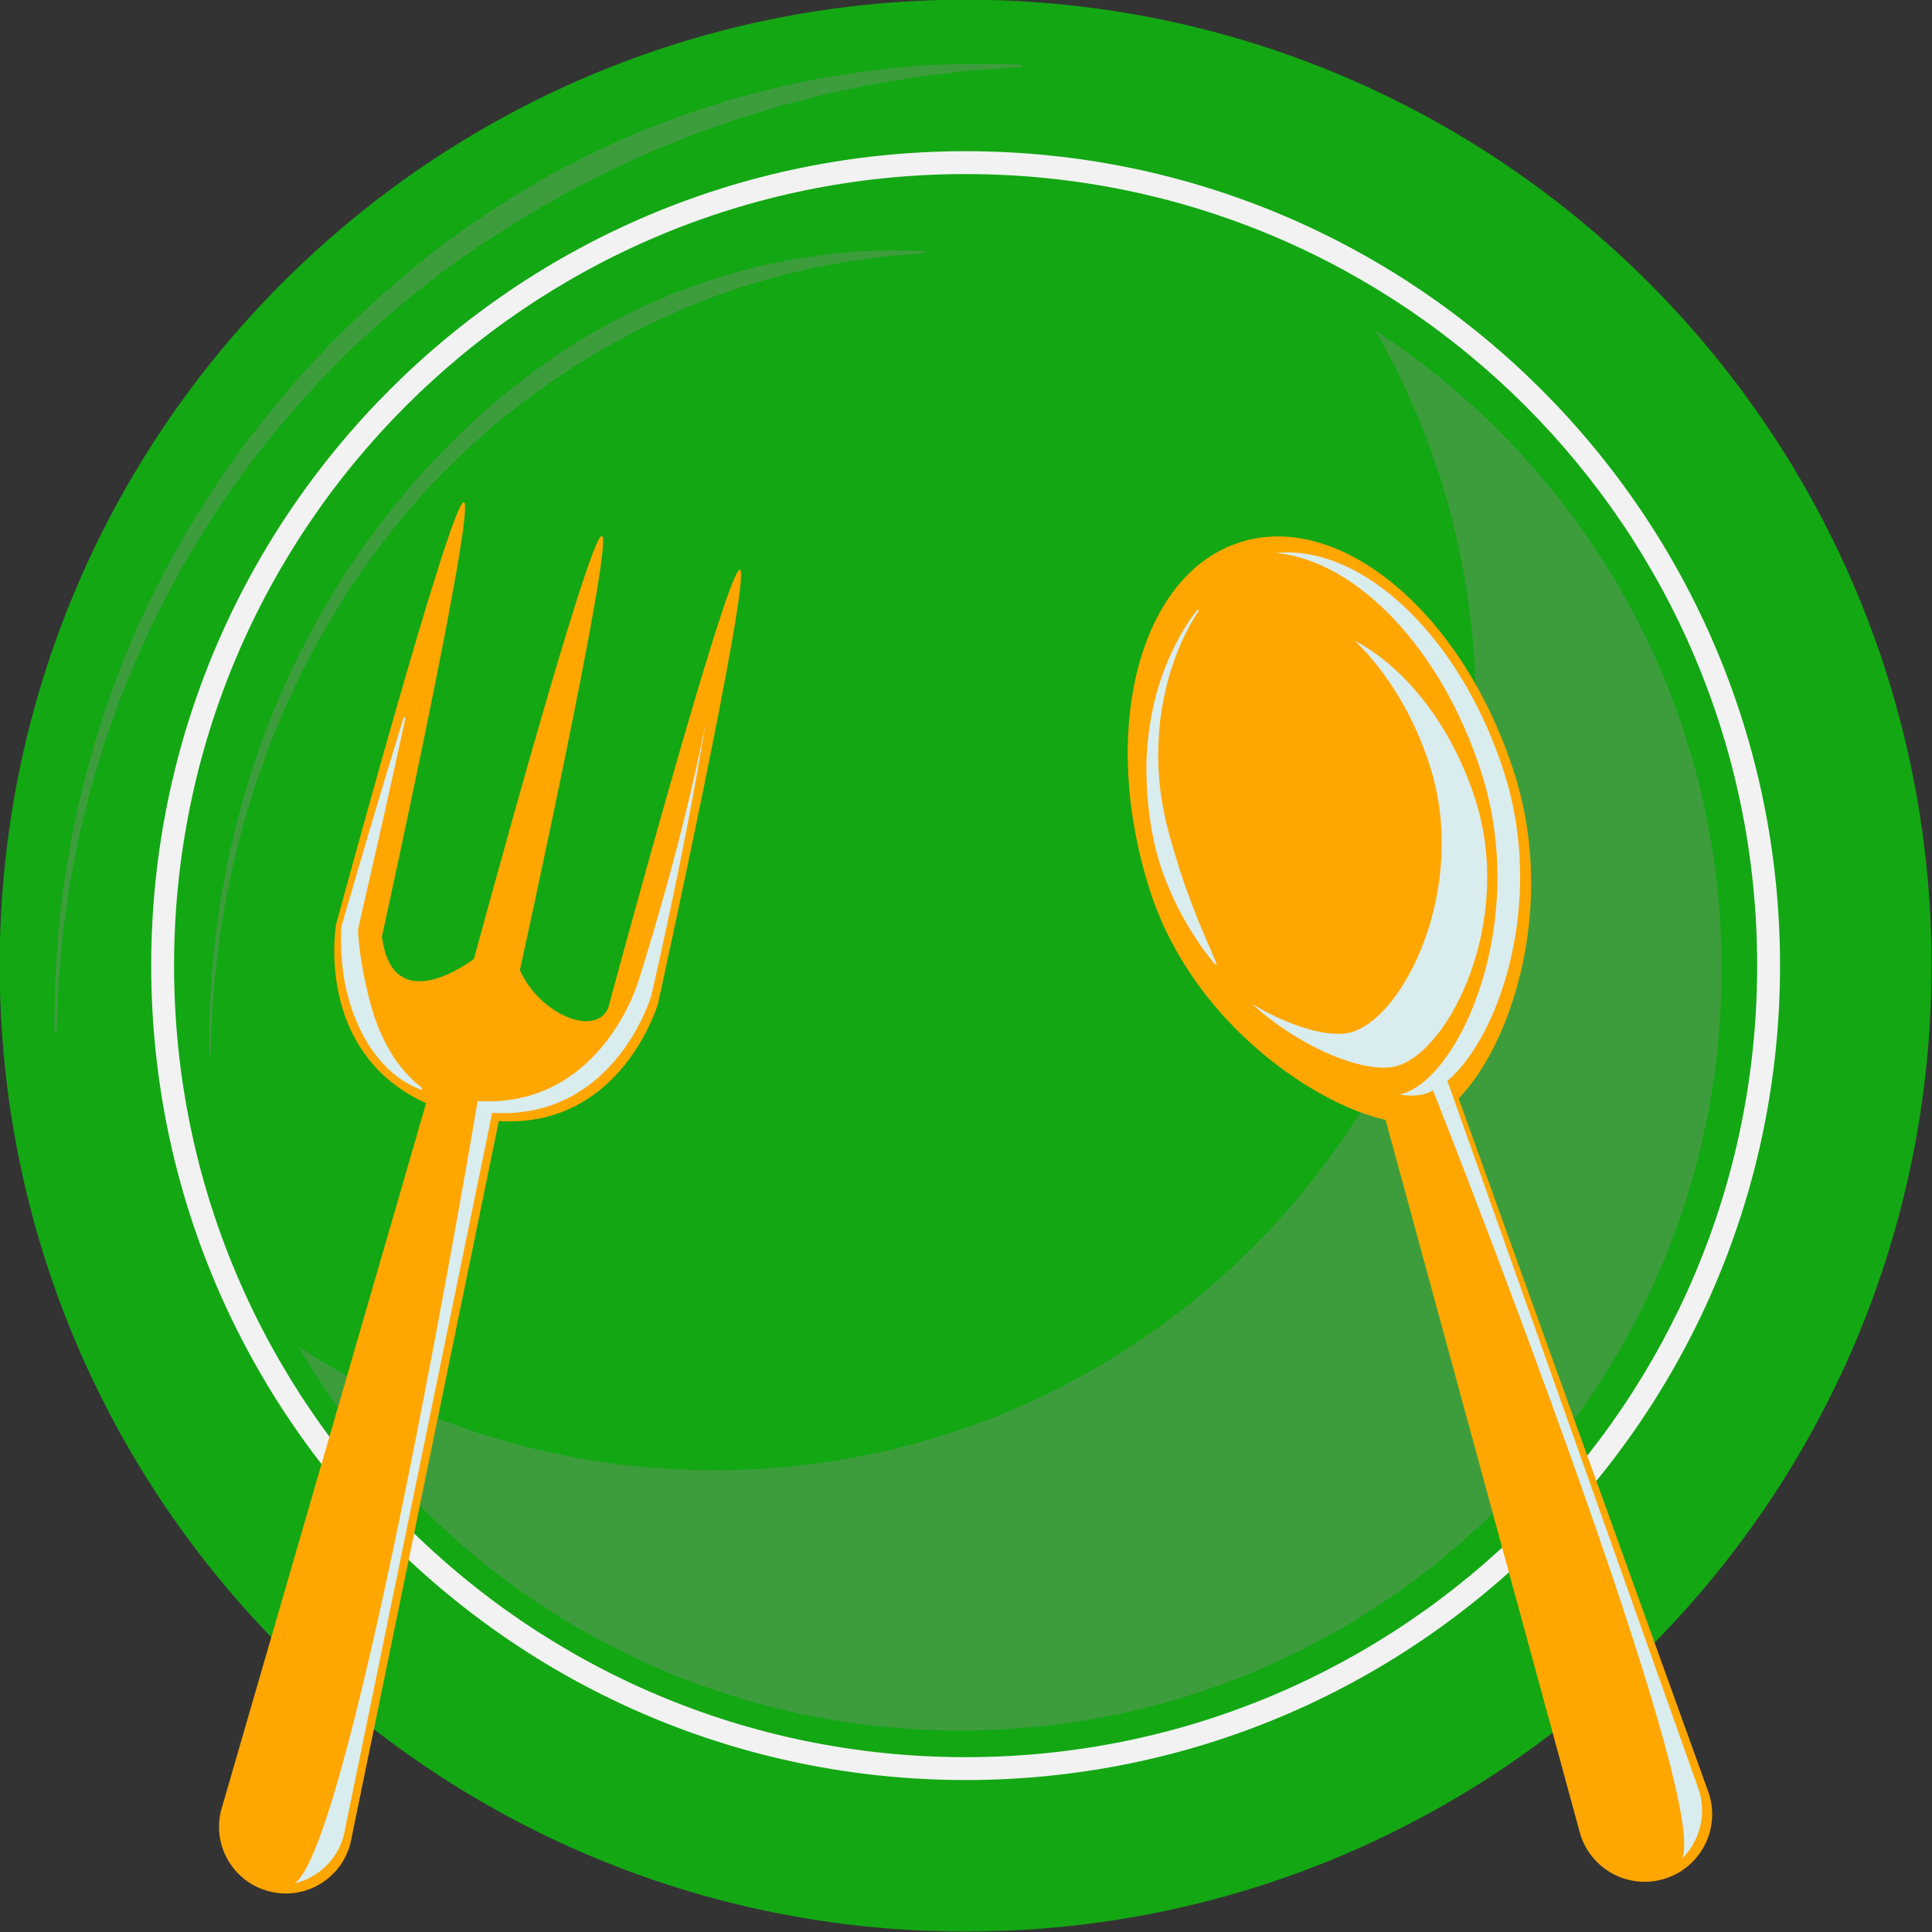 <?xml version="1.0" encoding="UTF-8" standalone="no"?><svg xmlns="http://www.w3.org/2000/svg" xmlns:xlink="http://www.w3.org/1999/xlink" fill="#000000" height="253.5" preserveAspectRatio="xMidYMid meet" version="1.1" viewBox="85.9 85.9 253.5 253.5" width="253.5" zoomAndPan="magnify">
 <rect x="85.9" y="85.9" width="253.5" height="253.5" fill="#333333" stroke="none"/>
 <g id="surface1">
  <g id="change1_1"><path d="m339.34 212.6c0 70-56.74 126.74-126.74 126.74s-126.74-56.74-126.74-126.74c-0.005-70 56.74-126.74 126.74-126.74 70-0.005 126.74 56.74 126.74 126.74" fill="#13a714"/></g>
  <g id="change2_1"><path d="m317.96 212.6h-1.5c0 28.69-11.62 54.64-30.42 73.44s-44.75 30.42-73.44 30.42-54.64-11.62-73.44-30.42-30.42-44.75-30.42-73.44 11.62-54.64 30.42-73.44 44.75-30.42 73.44-30.42 54.64 11.62 73.44 30.42 30.42 44.75 30.42 73.44h3c0-59.02-47.84-106.86-106.86-106.86s-106.86 47.84-106.86 106.86 47.84 106.86 106.86 106.86 106.86-47.84 106.86-106.86h-1.5" fill="#f2f2f2"/></g>
  <g id="change3_1"><path d="m93.184 221.41l-0.145-0.15s0.008-0.78 0.031-2.23c0.008-0.73 0.02-1.63 0.032-2.69 0.011-0.53 0.019-1.09 0.031-1.7 0.035-0.61 0.078-1.25 0.125-1.93 0.086-1.37 0.183-2.87 0.289-4.52 0.187-1.63 0.394-3.4 0.609-5.29 0.211-1.88 0.617-3.87 0.942-5.98 0.156-1.06 0.394-2.13 0.636-3.22 0.239-1.09 0.485-2.22 0.735-3.36 0.527-2.28 1.222-4.63 1.875-7.07 0.39-1.2 0.789-2.42 1.191-3.66 0.395-1.25 0.805-2.51 1.305-3.75 0.48-1.26 0.97-2.54 1.46-3.82 0.52-1.28 1.11-2.55 1.67-3.85 1.08-2.61 2.48-5.14 3.77-7.78 2.81-5.16 5.99-10.34 9.62-15.34 3.68-4.96 7.73-9.76 12.1-14.27 4.43-4.46 9.15-8.62 14.05-12.41 4.94-3.75 10.1-7.02 15.24-9.93 2.64-1.3 5.18-2.72 7.8-3.82 1.31-0.57 2.58-1.17 3.86-1.7 1.3-0.49 2.58-0.98 3.84-1.46 1.26-0.5 2.53-0.91 3.78-1.31s2.48-0.799 3.69-1.19c2.46-0.64 4.82-1.32 7.12-1.832 4.6-1.043 8.87-1.679 12.66-2.14 1.9-0.188 3.68-0.36 5.32-0.524 1.65-0.058 3.16-0.117 4.53-0.168 0.68-0.027 1.33-0.046 1.94-0.07 0.6 0.008 1.18 0.016 1.71 0.02 1.06 0.019 1.96 0.039 2.69 0.05 1.46 0.039 2.24 0.055 2.24 0.055l0.15 0.156-0.14 0.145h-0.01s-0.77 0.058-2.23 0.172c-0.72 0.051-1.62 0.109-2.67 0.183-0.53 0.035-1.09 0.078-1.69 0.118-0.61 0.07-1.24 0.144-1.92 0.222-1.35 0.16-2.83 0.332-4.46 0.524-1.61 0.254-3.35 0.523-5.21 0.816-1.86 0.285-3.82 0.766-5.88 1.176-1.04 0.191-2.09 0.472-3.16 0.758-1.07 0.269-2.17 0.55-3.28 0.836-2.24 0.593-4.53 1.353-6.91 2.073-1.17 0.41-2.36 0.83-3.57 1.26-1.22 0.42-2.45 0.86-3.66 1.38-4.93 1.92-9.97 4.31-15.05 7.02-5.05 2.77-10.12 5.91-15.04 9.44-4.88 3.6-9.6 7.56-14.04 11.84-4.37 4.35-8.44 9-12.14 13.81-3.66 4.86-6.89 9.91-9.75 14.94-1.32 2.58-2.75 5.05-3.86 7.62-0.58 1.26-1.18 2.5-1.72 3.76-0.51 1.26-1.03 2.51-1.53 3.74-0.52 1.22-0.96 2.46-1.38 3.68-0.43 1.22-0.85 2.42-1.264 3.6-0.707 2.4-1.45 4.7-2.032 6.95-0.273 1.13-0.539 2.24-0.804 3.32-0.27 1.08-0.532 2.13-0.707 3.18-0.379 2.08-0.825 4.05-1.082 5.92-0.258 1.87-0.504 3.63-0.731 5.25-0.144 1.63-0.277 3.12-0.398 4.47-0.059 0.68-0.117 1.32-0.168 1.92-0.028 0.61-0.051 1.17-0.071 1.7-0.039 1.06-0.074 1.96-0.101 2.69-0.055 1.45-0.082 2.23-0.082 2.23l-0.156 0.14" fill="#3d9d3d"/></g>
  <g id="change3_2"><path d="m113.44 224.36l-0.11-0.12s0.01-0.65 0.02-1.86c0.01-0.6 0.02-1.35 0.03-2.23 0.01-0.44 0.01-0.91 0.02-1.41 0.03-0.51 0.06-1.04 0.09-1.61 0.07-1.13 0.14-2.38 0.22-3.74 0.14-1.36 0.29-2.83 0.45-4.4 0.15-1.57 0.45-3.22 0.7-4.97 0.11-0.88 0.28-1.76 0.46-2.67s0.36-1.84 0.55-2.79c0.39-1.9 0.9-3.85 1.39-5.87 0.29-1 0.58-2.01 0.88-3.05 0.29-1.03 0.59-2.08 0.97-3.11 0.35-1.05 0.71-2.1 1.07-3.17 0.39-1.07 0.83-2.12 1.24-3.2 0.8-2.16 1.84-4.27 2.79-6.46 2.08-4.28 4.44-8.58 7.12-12.74 2.72-4.12 5.73-8.1 8.96-11.85 3.28-3.71 6.77-7.16 10.4-10.31 3.65-3.11 7.47-5.83 11.28-8.24 1.96-1.09 3.84-2.26 5.78-3.18 0.96-0.47 1.9-0.97 2.86-1.41 0.95-0.41 1.9-0.81 2.84-1.21 0.93-0.42 1.87-0.76 2.79-1.09 0.93-0.33 1.84-0.66 2.74-0.99 1.82-0.53 3.57-1.09 5.27-1.52 3.4-0.86 6.56-1.39 9.36-1.78 1.41-0.15 2.73-0.29 3.94-0.43 1.22-0.05 2.34-0.1 3.36-0.14 0.5-0.02 0.98-0.04 1.43-0.06 0.45 0.01 0.87 0.01 1.27 0.02 0.78 0.02 1.45 0.03 1.99 0.04 1.08 0.03 1.66 0.05 1.66 0.05l0.11 0.12-0.1 0.13h-0.01s-0.57 0.04-1.65 0.14c-0.54 0.04-1.2 0.09-1.98 0.15-0.39 0.03-0.81 0.06-1.25 0.1-0.45 0.05-0.92 0.12-1.42 0.18-1 0.13-2.1 0.28-3.3 0.44-1.19 0.2-2.48 0.43-3.86 0.68-1.38 0.23-2.82 0.63-4.35 0.97-0.77 0.16-1.55 0.39-2.34 0.63-0.79 0.22-1.6 0.46-2.43 0.69-1.66 0.5-3.35 1.12-5.11 1.72-0.87 0.35-1.75 0.7-2.65 1.05s-1.81 0.71-2.71 1.15c-3.64 1.59-7.37 3.58-11.14 5.83-3.73 2.3-7.48 4.91-11.13 7.84-3.61 2.99-7.1 6.28-10.39 9.84-3.24 3.61-6.25 7.46-8.99 11.46-2.7 4.04-5.1 8.23-7.22 12.41-0.97 2.14-2.03 4.2-2.85 6.32-0.43 1.06-0.88 2.09-1.28 3.13-0.37 1.05-0.75 2.08-1.12 3.11-0.39 1.01-0.72 2.03-1.03 3.05-0.32 1.01-0.63 2.01-0.94 2.99-0.52 1.99-1.07 3.91-1.5 5.78-0.2 0.94-0.4 1.85-0.6 2.75-0.19 0.9-0.39 1.77-0.52 2.64-0.28 1.73-0.61 3.36-0.8 4.92s-0.37 3.01-0.54 4.36c-0.11 1.35-0.21 2.59-0.3 3.71-0.04 0.56-0.08 1.1-0.12 1.6-0.02 0.5-0.04 0.97-0.05 1.41-0.03 0.88-0.05 1.63-0.08 2.23-0.04 1.21-0.06 1.86-0.06 1.86l-0.11 0.11" fill="#3d9d3d"/></g>
  <g id="change3_3"><path d="m211.88 312.96c-27.72 0-52.79-11.28-70.9-29.51l2.35-11.43c11.26 4.39 23.49 6.8 36.3 6.8 35.74 0 67.09-18.76 84.76-46.97 1.16 0.44 2.27 0.77 3.31 1.01l14.07 51.59c-18.02 17.64-42.69 28.51-69.89 28.51m80.57-40.82l-15.16-42.11c7.03-7.19 12.84-25.3 7.33-42.62-1.35-4.25-3.09-8.2-5.12-11.75-0.54-16.84-5.24-32.63-13.11-46.37 27.33 17.83 45.41 48.68 45.41 83.75 0 22.12-7.19 42.55-19.35 59.1m-162.23-1.5c-1.82-2.58-3.52-5.24-5.1-7.99 2.06 1.34 4.16 2.6 6.31 3.79l-1.21 4.2" fill="#3d9d3d"/></g>
  <g id="change4_1"><path d="m172.23 217.62s12.41-56.55 10.75-56.96c-1.67-0.41-17.29 57.54-17.29 57.54-1.75 3.82-9.03 0.75-11.57-5.01 0 0 12.42-56.56 10.76-56.97-1.67-0.4-16.79 55.49-16.79 55.49s-10.68 8.29-12.07-2.95c0 0 12.42-56.56 10.75-56.97-1.66-0.41-16.79 55.49-16.79 55.49s-0.02 0.15-0.05 0.4l-0.03 0.25c-0.35 3.13-1.08 16.84 11.91 22.72l-26.92 92.86c-1.15 4.7 1.73 9.44 6.42 10.58 4.7 1.16 9.44-1.72 10.59-6.41l19.45-94.68c16.13 0.97 20.88-15.38 20.88-15.38" fill="#ffa600"/></g>
  <g id="change5_1"><path d="m124.54 333.03c7.68-5.17 24.03-102.66 24.03-102.66 0.46 0.02 0.91 0.04 1.35 0.04 15.06 0 19.69-15.61 19.69-15.61s5.65-17.39 8.87-34.02c-2.68 16.79-7.12 35.76-7.12 35.76s-4.47 15.42-19.51 15.42c-0.45 0-0.9-0.01-1.37-0.04l-19.44 94.67c-0.81 3.31-3.4 5.7-6.5 6.44" fill="#d9ecee"/></g>
  <g id="change5_2"><path d="m141.16 228.89c-0.47-0.19-0.97-0.37-1.41-0.63-0.48-0.23-0.9-0.53-1.34-0.81-0.43-0.31-0.85-0.63-1.24-0.99-0.4-0.34-0.76-0.73-1.12-1.12-0.71-0.79-1.35-1.64-1.9-2.54-0.27-0.46-0.54-0.91-0.78-1.39-0.24-0.46-0.45-0.95-0.67-1.43-0.83-1.94-1.38-3.98-1.71-6.04-0.15-1.03-0.26-2.06-0.3-3.1-0.03-0.52-0.05-1.04-0.05-1.56 0-0.53 0-1.03 0.02-1.59l0.01-0.05 0.03-0.2 4.01-13.69 2.06-6.84 2.08-6.83 0.15-0.08 0.09 0.14-1.52 6.98-1.55 6.97-3.14 13.74c0.01 0.42 0.04 0.9 0.08 1.34 0.04 0.49 0.09 0.97 0.16 1.45 0.12 0.97 0.28 1.93 0.45 2.88 0.37 1.91 0.82 3.79 1.4 5.62 0.16 0.45 0.31 0.91 0.49 1.35 0.18 0.45 0.36 0.89 0.56 1.33 0.4 0.86 0.85 1.71 1.36 2.52 0.26 0.4 0.52 0.81 0.82 1.19 0.28 0.4 0.61 0.74 0.92 1.13 0.33 0.35 0.67 0.71 1.03 1.04 0.35 0.36 0.75 0.66 1.13 0.99l0.01 0.01 0.01 0.18-0.14 0.03" fill="#d9ecee"/></g>
  <g id="change4_2"><path d="m267.6 232.47l25.67 94.17c1.48 4.66 6.46 7.24 11.12 5.75 4.65-1.48 7.23-6.46 5.75-11.12l-33.06-91.82-9.48 3.02" fill="#ffa600"/></g>
  <g id="change4_3"><path d="m284.62 187.41c6.67 20.98-3.26 43.11-11.85 45.59-7.2 2.08-29.34-9.38-36.02-30.36-6.67-20.97-1.36-41.38 11.86-45.59 13.21-4.2 29.34 9.39 36.01 30.36" fill="#ffa600"/></g>
  <g id="change5_3"><path d="m306.61 329.77c3.27-7.14-23.13-76.45-31.54-97.88 0.58-0.38 1.16-0.85 1.73-1.38l32.02 90.28c1.05 3.28 0.07 6.72-2.21 8.98" fill="#d9ecee"/></g>
  <g id="change5_4"><path d="m275.07 231.89c-0.43-1.1-0.81-2.07-1.14-2.91-0.38 0.19-0.75 0.36-1.12 0.46-0.49 0.14-1.05 0.21-1.67 0.21-0.51 0-1.05-0.04-1.63-0.13 0.1-0.02 0.22-0.04 0.31-0.07 7.79-2.24 16.67-22.65 10.48-42.09-5.19-16.34-16.42-27.9-26.98-28.91 0.5-0.05 1-0.07 1.49-0.07 10.98 0 23.03 11.85 28.48 28.97 5.39 16.95-0.68 34.64-7.48 40.38l0.99 2.78c-0.57 0.53-1.15 1-1.73 1.38" fill="#d9ecee"/></g>
  <g id="change5_5"><path d="m267.46 225.99c-4.19 0-11.28-2.94-17.31-8.38 4.29 2.58 8.49 3.94 11.35 3.94 0.65 0 1.23-0.07 1.73-0.21 6.97-2.03 15.34-19.04 10.3-34.91-2.15-6.73-5.69-12.42-9.88-16.48 6.7 3.58 12.74 11.15 15.85 20.92 5.05 15.86-3.33 32.88-10.3 34.9-0.5 0.15-1.08 0.22-1.74 0.22" fill="#d9ecee"/></g>
  <g id="change5_6"><path d="m245.46 212.5l-0.12-0.04s-0.5-0.59-1.32-1.68c-0.42-0.54-0.88-1.23-1.39-2.03-0.53-0.79-1.08-1.71-1.63-2.75-0.59-1.02-1.11-2.18-1.66-3.41-0.27-0.62-0.52-1.27-0.77-1.93-0.26-0.66-0.45-1.36-0.68-2.06-0.83-2.84-1.29-5.98-1.5-9.11-0.03-0.79-0.06-1.57-0.07-2.35 0.02-0.78 0-1.57 0.06-2.34 0.07-1.54 0.27-3.05 0.51-4.5 0.27-1.44 0.55-2.82 0.96-4.1 0.38-1.29 0.82-2.48 1.28-3.56 0.9-2.15 1.87-3.84 2.62-4.98 0.74-1.13 1.26-1.72 1.26-1.72l0.15-0.01 0.02 0.15s-0.46 0.61-1.11 1.78c-0.63 1.18-1.49 2.89-2.22 5.06-0.75 2.15-1.37 4.76-1.72 7.57-0.15 1.41-0.27 2.87-0.25 4.36-0.03 0.74 0.03 1.49 0.05 2.24 0.05 0.75 0.12 1.5 0.19 2.25 0.2 1.5 0.44 2.98 0.79 4.42 0.34 1.44 0.74 2.85 1.15 4.19 0.21 0.68 0.41 1.34 0.61 1.99 0.22 0.64 0.43 1.27 0.63 1.89 0.21 0.62 0.43 1.21 0.65 1.78 0.19 0.58 0.41 1.14 0.62 1.66 0.22 0.53 0.41 1.04 0.6 1.53 0.21 0.47 0.4 0.93 0.58 1.36 0.36 0.86 0.66 1.62 0.95 2.23 0.54 1.23 0.82 1.96 0.82 1.96h0.01l-0.07 0.15" fill="#d9ecee"/></g>
 </g>
</svg>